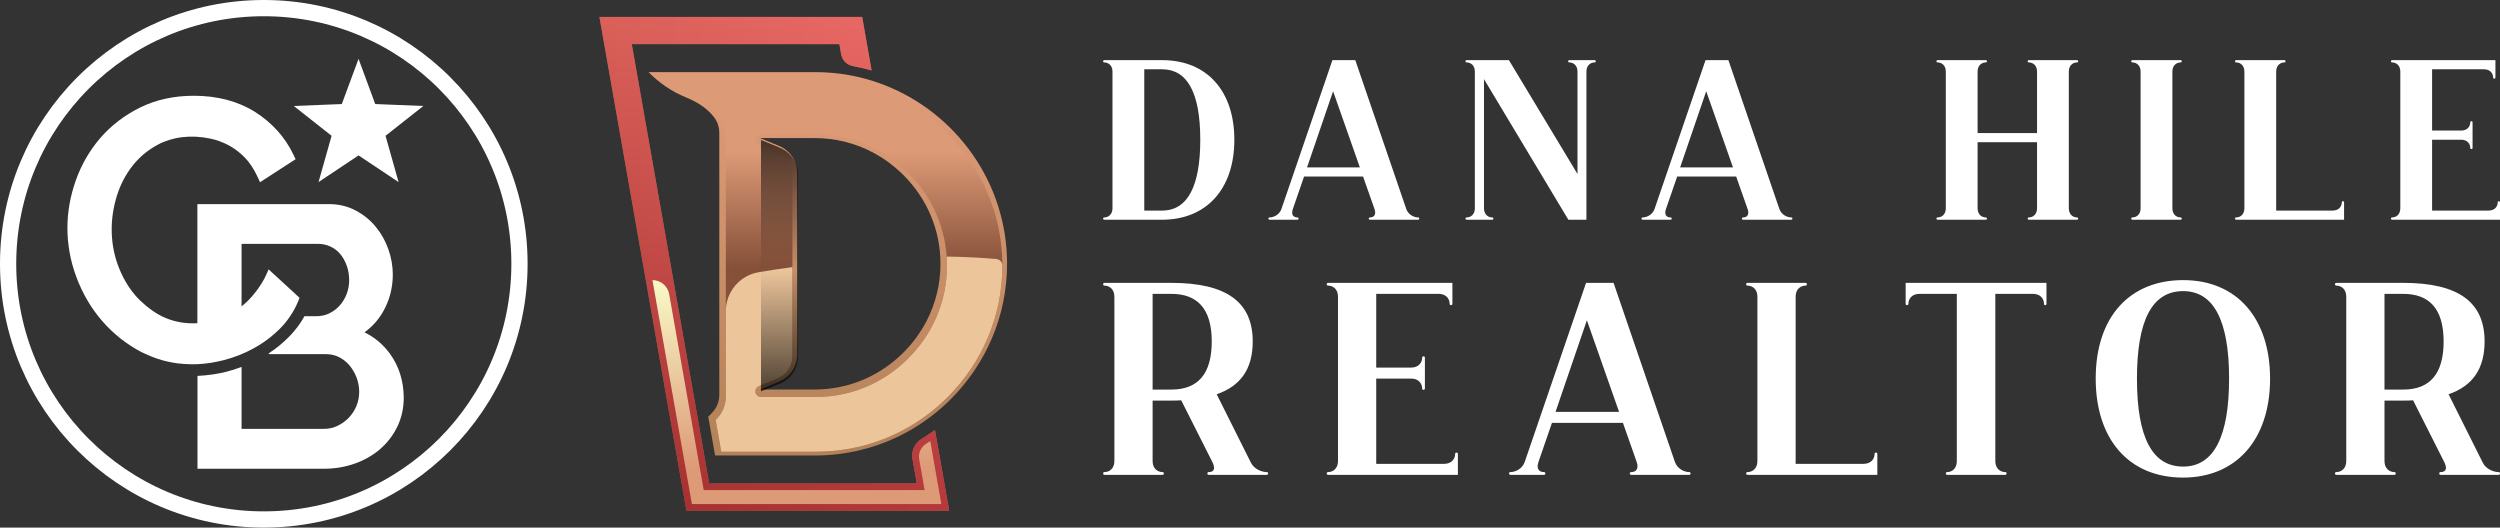 <svg width="308" height="65" viewBox="0 0 308 65" fill="none" xmlns="http://www.w3.org/2000/svg">
<rect x="0" y="0" width="308" height="65" fill="#333333" stroke="none"/>
<g clip-path="url(#clip0_20_2)">
<path d="M39.241 22.436L44.174 19.147L49.107 22.436L47.497 16.731L52.158 13.057L46.227 12.819L44.174 7.251L42.11 12.819L36.191 13.057L40.852 16.731L39.241 22.436Z" fill="white"/>
<path d="M48.019 43.551C47.191 42.428 46.159 41.555 44.9 40.943C45.807 40.296 46.556 39.48 47.134 38.505C47.973 37.076 48.393 35.499 48.393 33.833C48.393 32.789 48.211 31.735 47.849 30.714C47.486 29.682 46.964 28.752 46.295 27.947C45.626 27.13 44.798 26.45 43.834 25.94C42.847 25.418 41.747 25.146 40.545 25.146H24.317V39.82C22.707 39.911 21.199 39.605 19.861 38.924C19.169 38.573 18.534 38.119 17.944 37.632C17.491 37.246 17.06 36.849 16.663 36.384C15.755 35.318 15.041 34.071 14.531 32.676C14.02 31.281 13.76 29.795 13.76 28.253C13.76 26.87 13.975 25.475 14.406 24.102C14.826 22.753 15.472 21.517 16.323 20.428C17.162 19.362 18.216 18.478 19.452 17.82C21.233 16.867 23.512 16.561 25.95 17.083C26.699 17.242 27.436 17.514 28.15 17.888C28.854 18.262 29.523 18.761 30.124 19.374C30.725 19.986 31.246 20.757 31.677 21.676L32.04 22.447L36.417 19.612L36.134 19.022C35.113 16.89 33.526 15.132 31.428 13.794C29.319 12.467 26.778 11.798 23.875 11.798C21.437 11.798 19.214 12.286 17.275 13.239C15.347 14.191 13.703 15.45 12.365 16.992C11.038 18.535 10.017 20.303 9.337 22.231C8.656 24.159 8.305 26.132 8.305 28.072C8.305 30.136 8.679 32.2 9.428 34.184C10.176 36.169 11.231 37.983 12.592 39.548C13.952 41.113 15.574 42.406 17.434 43.381C17.604 43.472 17.785 43.528 17.956 43.619C18.069 43.676 18.171 43.721 18.284 43.767C18.613 43.914 18.953 44.039 19.294 44.163C19.52 44.243 19.747 44.311 19.985 44.379C20.337 44.481 20.689 44.56 21.051 44.628C21.29 44.674 21.539 44.719 21.777 44.753C22.39 44.833 23.013 44.878 23.66 44.878C23.875 44.878 24.102 44.878 24.329 44.867C25.372 44.821 26.438 44.651 27.527 44.379C28.831 44.05 30.101 43.551 31.269 42.905C31.711 42.667 32.142 42.394 32.55 42.111C32.823 41.918 33.095 41.725 33.356 41.51C33.741 41.192 34.115 40.864 34.467 40.512C34.705 40.274 34.932 40.024 35.147 39.764C35.363 39.503 35.556 39.23 35.748 38.958C36.123 38.403 36.44 37.813 36.712 37.178L36.905 36.69L36.44 36.271H36.452L33.095 33.186C33.095 33.186 32.755 33.98 32.562 34.343C32.369 34.706 31.972 35.341 31.7 35.704C31.303 36.225 30.974 36.622 30.532 37.065C30.282 37.314 30.022 37.529 29.761 37.745V30.045H39.196C39.74 30.045 40.228 30.147 40.704 30.374C41.169 30.589 41.577 30.895 41.895 31.27C42.235 31.666 42.507 32.154 42.711 32.71C42.916 33.266 43.017 33.878 43.017 34.524C43.017 35.125 42.904 35.715 42.7 36.248C42.484 36.792 42.19 37.269 41.827 37.666C41.464 38.062 41.044 38.38 40.545 38.618C40.069 38.845 39.525 38.958 38.935 38.958H37.506C37.347 39.242 37.177 39.525 36.996 39.797C36.565 40.432 36.077 41.022 35.533 41.567C34.819 42.281 34.025 42.927 33.185 43.483C33.049 43.574 33.106 43.63 33.174 43.63H33.639H40.16C40.738 43.63 41.282 43.755 41.759 43.993C42.246 44.243 42.689 44.583 43.04 44.991C43.403 45.422 43.698 45.933 43.925 46.5C44.14 47.067 44.254 47.668 44.254 48.28C44.254 48.881 44.14 49.471 43.913 50.015C43.687 50.559 43.369 51.047 42.972 51.467C42.564 51.886 42.088 52.226 41.555 52.476C41.044 52.725 40.477 52.839 39.854 52.839H29.761V45.207C29.148 45.434 28.536 45.638 27.901 45.797C26.801 46.08 25.656 46.239 24.397 46.307C24.374 46.307 24.351 46.307 24.329 46.307V57.749H39.865C41.203 57.749 42.473 57.545 43.641 57.137C44.821 56.728 45.875 56.139 46.771 55.379C47.678 54.608 48.404 53.678 48.937 52.589C49.47 51.501 49.742 50.287 49.742 48.972C49.72 46.931 49.153 45.093 48.019 43.551Z" fill="white"/>
<circle cx="32.5" cy="32.5" r="31.5" stroke="white" stroke-width="2"/>
<path d="M109.036 10.508C106.997 9.706 104.823 9.181 102.559 8.979C101.866 8.916 101.165 8.885 100.455 8.885H79.903C80.564 9.562 81.291 10.167 82.072 10.693C82.853 11.219 83.687 11.664 84.564 12.021C85.691 12.479 87.01 13.22 87.937 14.388C88.383 14.951 88.619 15.652 88.619 16.371V48.629C88.619 49.348 88.383 50.049 87.937 50.612C87.728 50.876 87.499 51.117 87.257 51.338L87.397 52.132L87.977 55.423L88.099 56.115H100.455C104.031 56.115 107.427 55.31 110.471 53.872C112.498 52.916 114.369 51.678 116.033 50.213C116.411 49.879 116.778 49.535 117.134 49.178C121.415 44.898 124.071 38.995 124.071 32.501C124.071 22.535 117.815 13.958 109.036 10.508ZM93.648 47.987L93.803 47.922L95.985 47.019C97.33 46.462 98.208 45.15 98.208 43.694V21.306C98.208 19.85 97.33 18.538 95.985 17.981L93.649 17.013C93.645 17.012 93.644 17.012 93.644 17.012H100.378C101.632 17.012 102.864 17.163 104.054 17.456C106.597 18.081 108.952 19.355 110.919 21.198C111.051 21.32 111.18 21.444 111.307 21.571C114.248 24.512 115.867 28.393 115.867 32.501C115.867 34.986 115.274 37.388 114.153 39.549C113.424 40.96 112.468 42.267 111.308 43.427C110.582 44.152 109.799 44.797 108.97 45.357C106.438 47.069 103.472 47.988 100.378 47.988H93.644C93.644 47.988 93.645 47.988 93.648 47.987Z" fill="url(#paint0_linear_20_2)"/>
<path d="M116.757 16.54C114.578 14.36 112.043 12.672 109.288 11.531C107.229 10.677 105.046 10.13 102.796 9.912C102.06 9.84 101.316 9.805 100.568 9.805H81.823C82.067 9.994 82.316 10.175 82.571 10.347C83.313 10.847 84.11 11.272 84.937 11.607C86.513 12.247 87.742 13.116 88.591 14.186C89.128 14.863 89.424 15.72 89.424 16.599V48.857C89.424 49.736 89.128 50.593 88.591 51.27C88.459 51.435 88.32 51.595 88.171 51.751L88.858 55.651H100.568C104.044 55.651 107.407 54.874 110.459 53.4C112.458 52.437 114.324 51.175 116.003 49.638C116.259 49.404 116.511 49.164 116.757 48.917C121.1 44.575 123.491 38.826 123.491 32.728V32.72C123.491 32.719 123.491 32.719 123.491 32.718C123.489 26.624 121.097 20.88 116.757 16.54ZM114.457 40.861C113.762 42.042 112.909 43.145 111.909 44.144C111.078 44.975 110.174 45.705 109.214 46.328C106.626 48.008 103.62 48.908 100.49 48.908H93.756C93.427 48.908 93.142 48.675 93.077 48.351C93.014 48.027 93.187 47.703 93.492 47.577L95.833 46.607C96.923 46.156 97.628 45.102 97.628 43.922V21.533C97.628 20.354 96.923 19.299 95.833 18.849L93.491 17.879C93.187 17.753 93.014 17.429 93.077 17.105C93.142 16.781 93.427 16.548 93.756 16.548H100.49C101.696 16.548 102.882 16.682 104.034 16.941C106.522 17.503 108.846 18.655 110.839 20.331C111.207 20.639 111.563 20.965 111.908 21.31C114.71 24.112 116.364 27.735 116.632 31.608C116.639 31.701 116.644 31.794 116.649 31.888C116.654 31.967 116.657 32.047 116.659 32.126C116.662 32.171 116.663 32.216 116.664 32.26C116.665 32.312 116.667 32.364 116.667 32.415C116.67 32.52 116.671 32.623 116.671 32.728C116.671 35.625 115.902 38.412 114.457 40.861Z" fill="url(#paint1_linear_20_2)"/>
<path d="M122.741 31.906C120.726 31.734 118.685 31.639 116.632 31.608C116.639 31.701 116.644 31.794 116.649 31.888C116.654 31.967 116.657 32.047 116.659 32.126C116.662 32.171 116.663 32.216 116.664 32.26C116.665 32.312 116.667 32.364 116.667 32.415C116.67 32.52 116.671 32.623 116.671 32.728C116.671 35.625 115.902 38.412 114.457 40.861C113.762 42.042 112.909 43.145 111.909 44.144C111.078 44.975 110.174 45.705 109.214 46.328C106.626 48.008 103.62 48.908 100.49 48.908H93.756C93.427 48.908 93.142 48.675 93.077 48.351C93.014 48.027 93.187 47.703 93.492 47.577L95.833 46.607C96.923 46.156 97.628 45.102 97.628 43.922V32.903C96.231 33.097 94.854 33.307 93.503 33.53C91.151 33.917 89.424 35.945 89.424 38.328V48.857C89.424 49.736 89.128 50.593 88.591 51.27C88.459 51.435 88.32 51.595 88.171 51.751L88.858 55.651H100.568C104.044 55.651 107.407 54.874 110.459 53.4C112.458 52.437 114.324 51.175 116.003 49.638C116.259 49.404 116.511 49.164 116.757 48.917C121.1 44.575 123.491 38.826 123.491 32.728V32.72C123.491 32.719 123.491 32.719 123.491 32.718C123.49 32.296 123.162 31.943 122.741 31.906Z" fill="#ECC59B"/>
<path opacity="0.65" d="M98.32 21.533V43.922C98.32 45.377 97.442 46.69 96.097 47.247L93.915 48.15L93.76 48.215C93.757 48.216 93.756 48.216 93.756 48.216V17.24C93.756 17.24 93.757 17.24 93.761 17.241L96.097 18.209C97.442 18.766 98.32 20.078 98.32 21.533Z" fill="url(#paint2_linear_20_2)"/>
<path d="M116.937 62.911H84.567L73.848 2.089H106.219L107.38 8.679C106.622 8.463 105.854 8.283 105.079 8.141C104.342 8.005 103.763 7.43 103.633 6.692L103.412 5.434H77.834L78.239 7.729L78.571 9.614L85.875 51.057L86.831 56.487L87.374 59.566H112.952L112.419 56.548C112.247 55.571 112.693 54.592 113.54 54.075C114.103 53.731 114.652 53.364 115.187 52.977L116.937 62.911Z" fill="url(#paint3_linear_20_2)"/>
<path opacity="0.65" d="M116.937 62.911H84.567L73.848 2.089H106.219L107.38 8.679C106.622 8.463 105.854 8.283 105.079 8.141C104.342 8.005 103.763 7.43 103.633 6.692L103.412 5.434H77.834L78.239 7.729L78.571 9.614L85.875 51.057L86.831 56.487L87.374 59.566H112.952L112.419 56.548C112.247 55.571 112.693 54.592 113.54 54.075C114.103 53.731 114.652 53.364 115.187 52.977L116.937 62.911Z" fill="url(#paint4_linear_20_2)"/>
<path d="M115.975 62.104H85.244L80.382 34.51H80.386C81.4 34.51 82.268 35.238 82.444 36.236L85.08 51.197L86.036 56.627L86.697 60.374H113.913L113.246 56.585C113.113 55.836 113.45 55.08 114.097 54.68C114.269 54.573 114.44 54.464 114.61 54.353L115.975 62.104Z" fill="url(#paint5_linear_20_2)"/>
<path d="M137.292 36.543V56.806C137.292 57.755 136.649 58.161 136.072 58.161C136.005 58.161 135.903 58.195 135.903 58.331C135.903 58.466 136.005 58.5 136.072 58.5H143.222C143.29 58.5 143.391 58.466 143.391 58.331C143.391 58.195 143.29 58.161 143.222 58.161C142.646 58.161 142.002 57.755 142.002 56.806V49.351H144.306C144.713 49.351 145.12 49.351 145.526 49.318L149.389 56.975C149.796 57.822 149.491 58.161 148.915 58.161C148.847 58.161 148.745 58.195 148.745 58.331C148.745 58.466 148.847 58.5 148.915 58.5H156.064C156.132 58.5 156.233 58.466 156.233 58.331C156.233 58.195 156.132 58.161 156.064 58.161C155.488 58.161 154.505 57.822 154.099 56.975L149.897 48.572C152.845 47.556 154.336 45.455 154.336 42.066C154.336 37.221 151.117 34.849 144.306 34.849H136.072C136.005 34.849 135.903 34.883 135.903 35.018C135.903 35.154 136.005 35.188 136.072 35.188C136.649 35.188 137.292 35.594 137.292 36.543ZM142.002 47.996V36.204H144.306C147.458 36.204 149.287 37.966 149.287 42.066C149.287 46.065 147.593 47.996 144.306 47.996H142.002ZM163.62 35.188C164.196 35.188 164.84 35.594 164.84 36.543V56.806C164.84 57.755 164.196 58.161 163.62 58.161C163.552 58.161 163.451 58.195 163.451 58.331C163.451 58.466 163.552 58.5 163.62 58.5H179.613V55.925C179.613 55.857 179.58 55.755 179.444 55.755C179.308 55.755 179.275 55.857 179.275 55.925C179.275 56.501 178.868 57.145 177.919 57.145H169.55V46.641H173.853C174.802 46.641 175.209 47.284 175.209 47.861C175.209 47.928 175.242 48.03 175.378 48.03C175.513 48.03 175.547 47.928 175.547 47.861V44.066C175.547 43.998 175.513 43.896 175.378 43.896C175.242 43.896 175.209 43.998 175.209 44.066C175.209 44.642 174.802 45.285 173.853 45.285H169.55V36.204H177.242C178.19 36.204 178.597 36.848 178.597 37.424C178.597 37.492 178.631 37.594 178.766 37.594C178.902 37.594 178.936 37.492 178.936 37.424V34.849H163.62C163.552 34.849 163.451 34.883 163.451 35.018C163.451 35.154 163.552 35.188 163.62 35.188ZM206.348 56.907L198.792 34.849H195.403L187.847 56.907C187.542 57.788 186.661 58.161 186.085 58.161C186.017 58.161 185.916 58.195 185.916 58.331C185.916 58.466 186.017 58.5 186.085 58.5H190.219C190.287 58.5 190.389 58.466 190.389 58.331C190.389 58.195 190.287 58.161 190.219 58.161C189.643 58.161 189.236 57.788 189.541 56.907L191.202 52.096H199.944L201.638 56.907C201.943 57.788 201.536 58.161 200.96 58.161C200.893 58.161 200.791 58.195 200.791 58.331C200.791 58.466 200.893 58.5 200.96 58.5H208.11C208.178 58.5 208.279 58.466 208.279 58.331C208.279 58.195 208.178 58.161 208.11 58.161C207.534 58.161 206.653 57.788 206.348 56.907ZM191.642 50.741L195.505 39.457L199.469 50.741H191.642ZM216.513 36.543V56.806C216.513 57.755 215.869 58.161 215.293 58.161C215.225 58.161 215.124 58.195 215.124 58.331C215.124 58.466 215.225 58.5 215.293 58.5H231.287V55.925C231.287 55.857 231.253 55.755 231.117 55.755C230.982 55.755 230.948 55.857 230.948 55.925C230.948 56.501 230.541 57.145 229.592 57.145H221.223V36.543C221.223 35.594 221.867 35.188 222.443 35.188C222.511 35.188 222.612 35.154 222.612 35.018C222.612 34.883 222.511 34.849 222.443 34.849H215.293C215.225 34.849 215.124 34.883 215.124 35.018C215.124 35.154 215.225 35.188 215.293 35.188C215.869 35.188 216.513 35.594 216.513 36.543ZM252.125 37.424V34.849H234.777V37.424C234.777 37.492 234.81 37.594 234.946 37.594C235.081 37.594 235.115 37.492 235.115 37.424C235.115 36.848 235.522 36.204 236.471 36.204H241.079V56.806C241.079 57.755 240.469 58.161 239.893 58.161C239.825 58.161 239.724 58.195 239.724 58.331C239.724 58.466 239.825 58.5 239.893 58.5H247.043C247.11 58.5 247.212 58.466 247.212 58.331C247.212 58.195 247.11 58.161 247.043 58.161C246.467 58.161 245.823 57.755 245.823 56.806V36.204H250.465C251.414 36.204 251.82 36.848 251.82 37.424C251.82 37.492 251.82 37.594 251.956 37.594C252.091 37.594 252.125 37.492 252.125 37.424ZM268.965 58.839C275.403 58.839 279.673 54.264 279.673 46.641C279.673 39.322 275.675 34.51 268.965 34.51C262.426 34.51 258.19 38.983 258.19 46.641C258.19 54.027 262.189 58.839 268.965 58.839ZM263.273 46.641C263.273 39.593 265.069 35.865 268.965 35.865C272.659 35.865 274.624 39.356 274.624 46.641C274.624 53.688 272.794 57.483 268.965 57.483C265.204 57.483 263.273 53.993 263.273 46.641ZM289.059 36.543V56.806C289.059 57.755 288.415 58.161 287.839 58.161C287.771 58.161 287.669 58.195 287.669 58.331C287.669 58.466 287.771 58.5 287.839 58.5H294.988C295.056 58.5 295.158 58.466 295.158 58.331C295.158 58.195 295.056 58.161 294.988 58.161C294.412 58.161 293.769 57.755 293.769 56.806V49.351H296.073C296.479 49.351 296.886 49.351 297.293 49.318L301.155 56.975C301.562 57.822 301.257 58.161 300.681 58.161C300.613 58.161 300.512 58.195 300.512 58.331C300.512 58.466 300.613 58.5 300.681 58.5H307.83C307.898 58.5 308 58.466 308 58.331C308 58.195 307.898 58.161 307.83 58.161C307.254 58.161 306.272 57.822 305.865 56.975L301.664 48.572C304.611 47.556 306.102 45.455 306.102 42.066C306.102 37.221 302.883 34.849 296.073 34.849H287.839C287.771 34.849 287.669 34.883 287.669 35.018C287.669 35.154 287.771 35.188 287.839 35.188C288.415 35.188 289.059 35.594 289.059 36.543ZM293.769 47.996V36.204H296.073C299.224 36.204 301.054 37.966 301.054 42.066C301.054 46.065 299.359 47.996 296.073 47.996H293.769Z" fill="white"/>
<path d="M137.058 8.818V25.662C137.058 26.45 136.523 26.788 136.044 26.788C135.988 26.788 135.903 26.816 135.903 26.929C135.903 27.042 135.988 27.07 136.044 27.07H143.17C148.55 27.07 152.071 23.38 152.071 17.212C152.071 11.297 148.775 7.41 143.17 7.41H136.044C135.988 7.41 135.903 7.438 135.903 7.551C135.903 7.663 135.988 7.691 136.044 7.691C136.523 7.691 137.058 8.029 137.058 8.818ZM140.973 25.943V8.536H143.17C146.24 8.536 147.874 11.353 147.874 17.212C147.874 22.873 146.353 25.943 143.17 25.943H140.973ZM173.252 25.746L166.971 7.41H164.154L157.873 25.746C157.619 26.478 156.887 26.788 156.408 26.788C156.352 26.788 156.267 26.816 156.267 26.929C156.267 27.042 156.352 27.07 156.408 27.07H159.845C159.901 27.07 159.985 27.042 159.985 26.929C159.985 26.816 159.901 26.788 159.845 26.788C159.366 26.788 159.028 26.478 159.281 25.746L160.661 21.746H167.928L169.337 25.746C169.59 26.478 169.252 26.788 168.773 26.788C168.717 26.788 168.632 26.816 168.632 26.929C168.632 27.042 168.717 27.07 168.773 27.07H174.716C174.773 27.07 174.857 27.042 174.857 26.929C174.857 26.816 174.773 26.788 174.716 26.788C174.238 26.788 173.505 26.478 173.252 25.746ZM161.028 20.62L164.238 11.24L167.534 20.62H161.028ZM180.688 7.691C181.167 7.691 181.702 8.029 181.702 8.818V25.662C181.702 26.45 181.167 26.788 180.688 26.788C180.631 26.788 180.547 26.816 180.547 26.929C180.547 27.042 180.631 27.07 180.688 27.07H183.842C183.899 27.07 183.983 27.042 183.983 26.929C183.983 26.816 183.899 26.788 183.842 26.788C183.364 26.788 182.828 26.45 182.828 25.662V9.748L193.222 27.07H195.447V8.818C195.447 8.029 195.982 7.691 196.461 7.691C196.517 7.691 196.602 7.663 196.602 7.551C196.602 7.438 196.517 7.41 196.461 7.41H193.334C193.278 7.41 193.194 7.438 193.194 7.551C193.194 7.663 193.278 7.691 193.334 7.691C193.813 7.691 194.348 8.029 194.348 8.818V21.437L185.898 7.41H180.688C180.631 7.41 180.547 7.438 180.547 7.551C180.547 7.663 180.631 7.691 180.688 7.691ZM219.219 25.746L212.938 7.41H210.122L203.84 25.746C203.587 26.478 202.855 26.788 202.376 26.788C202.32 26.788 202.235 26.816 202.235 26.929C202.235 27.042 202.32 27.07 202.376 27.07H205.812C205.868 27.07 205.953 27.042 205.953 26.929C205.953 26.816 205.868 26.788 205.812 26.788C205.333 26.788 204.995 26.478 205.249 25.746L206.629 21.746H213.896L215.304 25.746C215.558 26.478 215.22 26.788 214.741 26.788C214.685 26.788 214.6 26.816 214.6 26.929C214.6 27.042 214.685 27.07 214.741 27.07H220.684C220.74 27.07 220.825 27.042 220.825 26.929C220.825 26.816 220.74 26.788 220.684 26.788C220.205 26.788 219.473 26.478 219.219 25.746ZM206.995 20.62L210.206 11.24L213.502 20.62H206.995ZM239.725 8.818V25.662C239.725 26.45 239.189 26.788 238.711 26.788C238.654 26.788 238.57 26.816 238.57 26.929C238.57 27.042 238.654 27.07 238.711 27.07H244.654C244.71 27.07 244.794 27.042 244.794 26.929C244.794 26.816 244.71 26.788 244.654 26.788C244.175 26.788 243.64 26.45 243.64 25.662V17.521H250.963V25.662C250.963 26.45 250.428 26.788 249.949 26.788C249.893 26.788 249.808 26.816 249.808 26.929C249.808 27.042 249.893 27.07 249.949 27.07H255.892C255.948 27.07 256.033 27.042 256.033 26.929C256.033 26.816 255.948 26.788 255.892 26.788C255.413 26.788 254.878 26.45 254.878 25.662V8.818C254.878 8.029 255.413 7.691 255.892 7.691C255.948 7.691 256.033 7.663 256.033 7.551C256.033 7.438 255.948 7.41 255.892 7.41H249.949C249.893 7.41 249.808 7.438 249.808 7.551C249.808 7.663 249.893 7.691 249.949 7.691C250.428 7.691 250.963 8.029 250.963 8.818V16.395H243.64V8.818C243.64 8.029 244.175 7.691 244.654 7.691C244.71 7.691 244.794 7.663 244.794 7.551C244.794 7.438 244.71 7.41 244.654 7.41H238.711C238.654 7.41 238.57 7.438 238.57 7.551C238.57 7.663 238.654 7.691 238.711 7.691C239.189 7.691 239.725 8.029 239.725 8.818ZM263.722 8.818V25.662C263.722 26.45 263.187 26.788 262.708 26.788C262.652 26.788 262.567 26.816 262.567 26.929C262.567 27.042 262.652 27.07 262.708 27.07H268.651C268.708 27.07 268.792 27.042 268.792 26.929C268.792 26.816 268.708 26.788 268.651 26.788C268.173 26.788 267.637 26.45 267.637 25.662V8.818C267.637 8.029 268.173 7.691 268.651 7.691C268.708 7.691 268.792 7.663 268.792 7.551C268.792 7.438 268.708 7.41 268.651 7.41H262.708C262.652 7.41 262.567 7.438 262.567 7.551C262.567 7.663 262.652 7.691 262.708 7.691C263.187 7.691 263.722 8.029 263.722 8.818ZM276.51 8.818V25.662C276.51 26.45 275.975 26.788 275.496 26.788C275.44 26.788 275.355 26.816 275.355 26.929C275.355 27.042 275.44 27.07 275.496 27.07H288.79V24.929C288.79 24.873 288.762 24.788 288.65 24.788C288.537 24.788 288.509 24.873 288.509 24.929C288.509 25.408 288.171 25.943 287.382 25.943H280.425V8.818C280.425 8.029 280.96 7.691 281.439 7.691C281.495 7.691 281.58 7.663 281.58 7.551C281.58 7.438 281.495 7.41 281.439 7.41H275.496C275.44 7.41 275.355 7.438 275.355 7.551C275.355 7.663 275.44 7.691 275.496 7.691C275.975 7.691 276.51 8.029 276.51 8.818ZM294.705 7.691C295.184 7.691 295.719 8.029 295.719 8.818V25.662C295.719 26.45 295.184 26.788 294.705 26.788C294.649 26.788 294.565 26.816 294.565 26.929C294.565 27.042 294.649 27.07 294.705 27.07H308V24.929C308 24.873 307.972 24.788 307.859 24.788C307.746 24.788 307.718 24.873 307.718 24.929C307.718 25.408 307.38 25.943 306.592 25.943H299.634V17.212H303.212C304 17.212 304.338 17.747 304.338 18.226C304.338 18.282 304.366 18.366 304.479 18.366C304.592 18.366 304.62 18.282 304.62 18.226V15.071C304.62 15.015 304.592 14.93 304.479 14.93C304.366 14.93 304.338 15.015 304.338 15.071C304.338 15.55 304 16.085 303.212 16.085H299.634V8.536H306.028C306.817 8.536 307.155 9.072 307.155 9.55C307.155 9.607 307.183 9.691 307.296 9.691C307.408 9.691 307.437 9.607 307.437 9.55V7.41H294.705C294.649 7.41 294.565 7.438 294.565 7.551C294.565 7.663 294.649 7.691 294.705 7.691Z" fill="white"/>
</g>
<defs>
<linearGradient id="paint0_linear_20_2" x1="101.987" y1="67.143" x2="101.987" y2="12.193" gradientUnits="userSpaceOnUse">
<stop stop-color="#A87C4F"/>
<stop offset="1" stop-color="#DD9A77"/>
</linearGradient>
<linearGradient id="paint1_linear_20_2" x1="102.657" y1="18.727" x2="102.657" y2="33.097" gradientUnits="userSpaceOnUse">
<stop stop-color="#DD9A77"/>
<stop offset="0.994" stop-color="#865039"/>
</linearGradient>
<linearGradient id="paint2_linear_20_2" x1="96.038" y1="17.814" x2="96.038" y2="48.026" gradientUnits="userSpaceOnUse">
<stop/>
<stop offset="0.511" stop-opacity="0"/>
<stop offset="0.994"/>
</linearGradient>
<linearGradient id="paint3_linear_20_2" x1="73.848" y1="32.5" x2="116.937" y2="32.5" gradientUnits="userSpaceOnUse">
<stop stop-color="#A87C4F"/>
<stop offset="1" stop-color="#DD9A77"/>
</linearGradient>
<linearGradient id="paint4_linear_20_2" x1="73.848" y1="2.089" x2="73.848" y2="62.893" gradientUnits="userSpaceOnUse">
<stop stop-color="#F5515F"/>
<stop offset="1" stop-color="#9F041B"/>
</linearGradient>
<linearGradient id="paint5_linear_20_2" x1="98.179" y1="34.51" x2="98.179" y2="57.659" gradientUnits="userSpaceOnUse">
<stop stop-color="#F9FAC8"/>
<stop offset="1" stop-color="#DD9A77"/>
</linearGradient>
<clipPath id="clip0_20_2">
<rect width="308" height="65" fill="white"/>
</clipPath>
</defs>
</svg>
